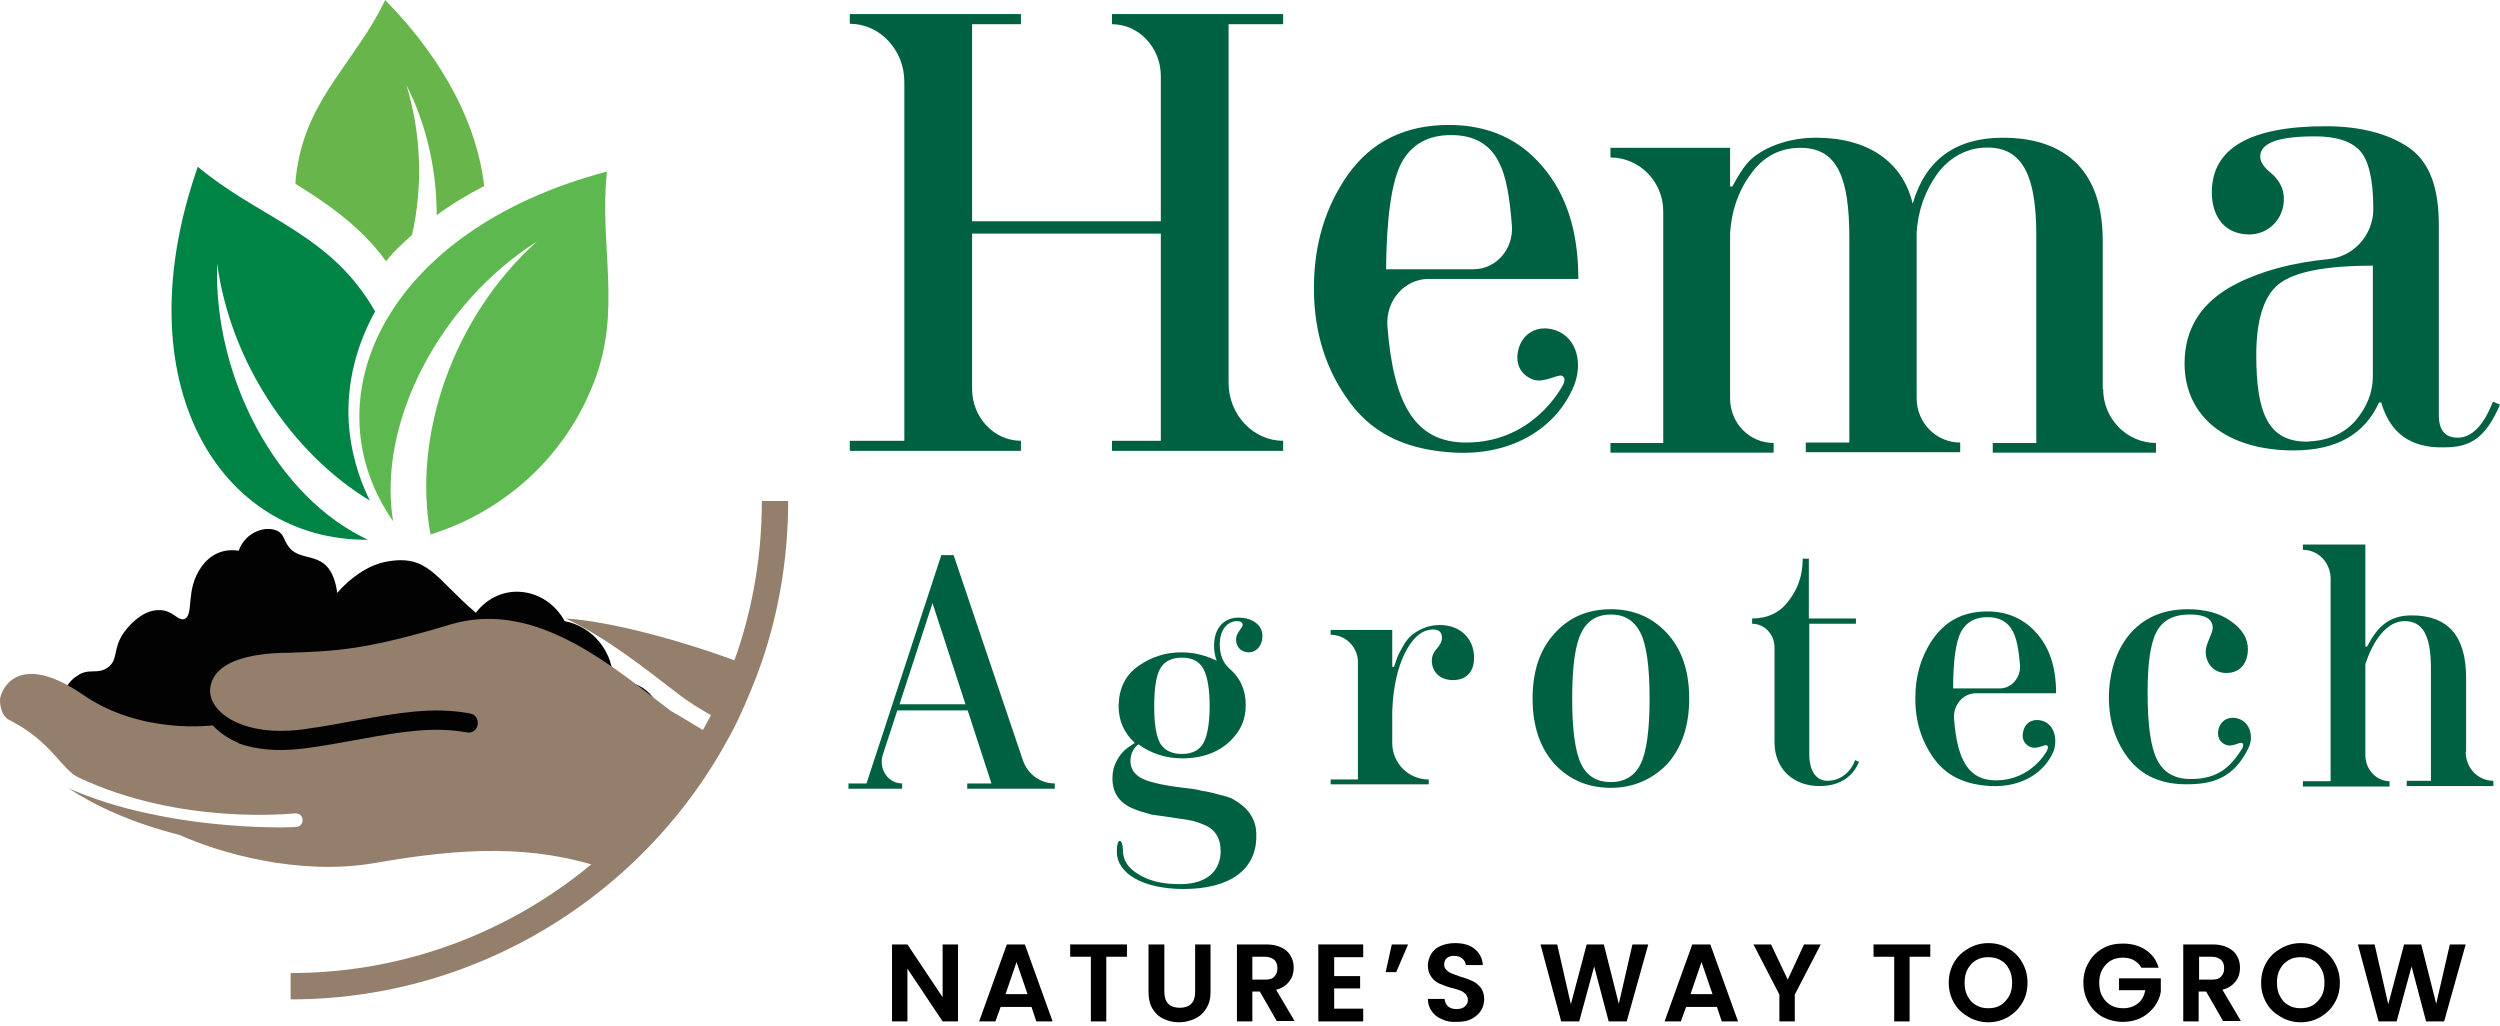 <svg width="190" height="78" viewBox="0 0 190 78" fill="none" xmlns="http://www.w3.org/2000/svg">
<path fill-rule="evenodd" clip-rule="evenodd" d="M40.811 18.355C33.456 23.002 28.641 32.128 29.878 39.617C23.425 30.356 29.243 17.485 46.128 13.039C45.526 18.722 47.298 23.57 45.125 29.086C42.985 34.636 38.404 38.848 32.72 40.62C31.316 33.064 34.492 24.004 40.811 18.355Z" fill="#5EB850"/>
<path fill-rule="evenodd" clip-rule="evenodd" d="M16.504 20.027C17.507 27.482 22.154 34.435 28.106 38.046C27.203 36.207 26.635 34.201 26.501 32.095C26.334 29.087 27.103 26.211 28.507 23.671C28.273 23.27 28.039 22.868 27.772 22.501C24.428 17.586 19.413 16.349 15.033 12.672C9.282 29.087 16.671 41.122 27.972 41.021C21.085 37.845 16.203 28.719 16.504 20.027Z" fill="#008446"/>
<path fill-rule="evenodd" clip-rule="evenodd" d="M30.881 6.452C32.452 9.528 33.188 13.005 33.188 16.348C34.325 15.512 35.562 14.777 36.799 14.141C36.297 9.695 33.923 4.747 29.276 0C27.103 4.547 23.492 7.355 22.622 12.537C22.555 13.005 22.455 13.473 22.455 13.974C23.157 14.409 23.893 14.877 24.561 15.345C26.434 16.649 28.039 18.053 29.343 19.858C29.677 19.423 30.012 19.056 30.413 18.688C30.714 18.387 31.015 18.12 31.316 17.852C32.151 14.141 32.018 10.13 30.881 6.452Z" fill="#68B64B"/>
<path d="M56.258 50.347C55.79 51.818 55.222 53.255 54.586 54.66C53.349 53.991 52.279 53.322 51.477 52.687C48.902 50.715 46.06 48.441 42.984 47.004C46.228 47.205 51.51 48.575 56.258 50.347Z" fill="#947E6C"/>
<path d="M8.212 50.714C9.014 50.112 8.546 49.31 9.416 48.073C9.482 47.973 10.653 46.301 12.157 46.368C13.194 46.402 13.528 47.237 14.03 47.037C14.765 46.702 14.063 44.83 15.3 43.092C16.036 42.056 17.039 41.688 18.142 41.855C18.644 40.417 20.215 39.916 21.084 40.351C21.686 40.651 21.519 41.186 22.154 41.788C23.191 42.758 25.164 41.755 25.632 45.064C26.501 44.028 27.905 42.958 29.343 42.691C32.553 42.089 33.054 43.928 36.164 46.569C38.036 44.128 41.48 44.596 42.918 47.204C45.091 47.639 46.663 49.578 46.596 51.851C49.572 51.316 51.477 54.826 49.438 57.099L6.34 57.367C3.798 55.562 4.3 52.352 5.838 51.383C6.741 50.714 7.409 51.316 8.212 50.714Z" fill="#020202"/>
<path d="M24.629 47.637C24.629 48.105 24.228 48.139 24.06 48.774C23.793 49.743 24.629 50.245 24.328 50.713C23.927 51.315 22.456 50.612 21.085 51.382C20.416 51.783 20.583 52.017 19.714 52.585C19.112 52.953 18.243 53.488 17.407 53.254C16.738 53.053 16.203 52.418 16.17 51.816C16.069 50.78 17.24 50.445 17.139 49.576C17.006 48.573 15.334 48.473 15.2 47.57C15.1 46.668 16.604 45.464 17.808 45.565C18.811 45.631 18.945 46.501 20.082 46.601C21.218 46.701 21.519 45.832 22.623 45.932C23.659 46.032 24.662 46.902 24.629 47.637Z" fill="#020202"/>
<path d="M20.851 42.524C22.188 42.491 23.325 43.628 22.255 45.099C21.854 45.633 21.118 45.934 20.617 45.901C19.981 45.834 20.082 45.266 19.246 44.898C18.477 44.564 18.042 44.865 17.608 44.53C17.073 44.096 17.106 43.059 17.608 42.792C18.009 42.558 18.544 42.959 18.845 42.725C19.146 42.491 18.644 41.956 18.978 41.555C19.547 40.753 21.319 41.388 20.851 42.524Z" fill="#020202"/>
<path d="M20.516 42.857C21.419 42.823 22.154 43.592 21.452 44.562C21.185 44.929 20.717 45.13 20.349 45.096C19.948 45.063 19.981 44.695 19.446 44.428C18.945 44.194 18.644 44.394 18.376 44.16C18.009 43.859 18.042 43.191 18.376 43.024C18.644 42.857 19.012 43.124 19.212 42.99C19.413 42.823 19.078 42.489 19.279 42.221C19.68 41.653 20.784 42.121 20.516 42.857Z" fill="#020202"/>
<path d="M28.407 50.246C28.641 50.948 27.839 51.45 28.173 51.918C28.374 52.219 28.775 52.085 29.143 52.453C29.744 53.054 29.51 53.89 28.842 54.191C28.374 54.392 28.106 54.124 27.538 54.325C27.07 54.492 27.137 54.76 26.668 54.893C26 55.127 25.298 54.826 25.197 54.76C24.796 54.592 24.863 54.459 24.294 54.091C23.726 53.723 23.626 53.824 23.325 53.589C22.823 53.155 22.623 52.386 22.991 51.918C23.325 51.517 24.963 51.283 25.298 50.948C25.599 50.648 25.398 50.447 25.665 50.046C25.933 49.645 26.602 49.243 27.27 49.344C27.805 49.411 28.24 49.812 28.407 50.246Z" fill="#020202"/>
<path d="M41.881 55.564C41.38 55.397 41.48 54.594 41.045 54.494C40.711 54.427 40.577 54.828 40.009 55.029C39.273 55.296 38.137 55.096 37.535 54.427C37.033 53.859 36.833 52.889 37.401 52.488C37.836 52.187 38.605 52.254 39.039 52.555C39.608 52.956 39.474 53.591 39.875 53.691C40.31 53.792 40.577 53.123 41.213 53.056C42.115 52.989 43.386 54.126 43.085 54.895C42.951 55.363 42.283 55.697 41.881 55.564Z" fill="#020202"/>
<path d="M13.996 52.987C14.464 53.255 14.531 54.224 13.996 54.792C12.893 56.063 9.616 54.993 9.75 54.157C9.817 53.823 10.419 53.823 10.586 53.388C10.72 52.954 10.218 52.686 10.352 52.352C10.553 51.784 12.124 51.55 12.458 51.951C12.726 52.252 12.157 52.786 12.425 53.021C12.726 53.288 13.495 52.72 13.996 52.987Z" fill="#020202"/>
<path d="M12.893 48.039C13.294 48.34 12.993 48.742 13.428 49.243C13.996 49.912 14.798 49.678 15.166 50.246C15.501 50.781 15.2 51.684 14.631 51.884C14.264 52.018 13.829 51.851 13.194 51.583C12.324 51.215 12.324 50.948 11.756 50.814C10.853 50.58 10.385 51.015 10.017 50.747C9.482 50.38 9.616 48.942 10.619 48.273C11.288 47.806 12.358 47.672 12.893 48.039Z" fill="#020202"/>
<path d="M33.623 44.833C34.024 45.602 33.222 48.277 33.69 49.112C34.225 50.048 35.295 49.848 35.83 50.817C36.866 52.723 34.258 53.893 32.821 52.99C32.319 52.69 32.486 52.322 31.951 52.054C30.915 51.553 29.31 53.124 29.109 50.282C29.076 49.614 29.276 49.547 29.143 49.213C28.808 48.444 27.538 48.678 26.836 47.875C26.301 47.207 26.368 46.104 26.936 45.736C27.538 45.368 28.407 45.936 28.842 45.535C29.276 45.167 28.574 44.432 29.009 43.864C29.644 42.995 32.821 43.295 33.623 44.833Z" fill="#020202"/>
<path d="M33.088 45.599C33.389 46.167 32.754 48.207 33.155 48.875C33.556 49.611 34.392 49.444 34.793 50.179C35.596 51.65 33.589 52.553 32.453 51.884C32.051 51.65 32.185 51.383 31.784 51.182C30.982 50.781 29.744 52.018 29.611 49.811C29.577 49.276 29.744 49.243 29.644 48.976C29.377 48.374 28.407 48.574 27.872 47.939C27.471 47.438 27.504 46.569 27.939 46.301C28.407 46 29.076 46.435 29.41 46.167C29.744 45.867 29.209 45.332 29.51 44.897C30.045 44.161 32.486 44.462 33.088 45.599Z" fill="#020202"/>
<path d="M40.276 47.47C40.911 48.105 40.744 48.707 41.379 48.941C41.981 49.142 42.349 48.64 43.252 48.807C46.194 49.276 44.389 52.652 42.182 53.087C41.413 53.254 40.243 53.154 39.674 52.552C39.206 52.05 39.541 51.649 39.039 51.215C38.571 50.813 38.069 51.014 37.167 50.68C36.899 50.579 35.729 50.178 35.428 49.342C34.793 47.604 38.069 45.331 40.276 47.47Z" fill="#020202"/>
<path d="M53.851 55.729C51.845 59.641 49.204 63.117 46.094 66.059C40.544 64.154 35.127 64.421 28.474 65.591C22.656 66.594 16.604 64.789 13.628 63.452C9.951 62.516 7.242 61.245 5.203 59.908C7.042 60.71 9.115 61.379 11.388 61.847C15.568 62.75 19.446 62.883 21.352 62.883C22.088 62.883 22.522 62.85 22.522 62.85C22.79 62.85 23.024 62.582 22.99 62.315C22.99 62.014 22.756 61.813 22.455 61.813C22.288 61.813 13.762 62.783 5.938 59.072C4.701 58.504 3.899 56.331 0.722 54.726C0.02 54.392 -0.047 53.289 0.02 53.021C0.321 51.784 1.926 49.778 6.339 52.821C10.753 55.863 16.169 55.127 16.169 55.127C17.072 56.097 18.142 56.465 18.142 56.465V56.498C19.346 56.933 21.018 57.167 23.258 56.866C24.695 56.665 26 56.431 27.27 56.197C30.413 55.629 32.887 55.194 35.462 55.662C35.796 55.729 36.13 55.562 36.264 55.228C36.431 54.76 36.164 54.291 35.729 54.225C32.921 53.69 30.179 54.191 27.036 54.76C25.799 54.994 24.495 55.228 23.057 55.428C20.349 55.796 17.975 55.294 16.704 54.057C16.203 53.556 15.935 52.988 15.969 52.419C16.036 51.216 17.072 49.745 21.519 49.611H21.954C25.565 49.477 27.738 49.411 34.191 47.472C40.176 45.666 45.559 49.812 50.274 53.489L50.976 54.024C51.812 54.492 52.748 55.094 53.851 55.729Z" fill="#947E6C"/>
<path d="M58.9 38.078C58.9 42.224 58.231 46.202 56.961 49.946C56.459 51.384 55.891 52.754 55.256 54.125C55.022 54.627 54.788 55.094 54.52 55.562C52.481 59.34 49.806 62.717 46.629 65.558C40.11 71.375 31.517 74.953 22.088 74.953" stroke="#947E6C" stroke-width="2" stroke-miterlimit="10"/>
<path d="M97.518 1.839H93.372V29.086C93.372 31.526 95.244 33.499 97.518 33.499V34.267H84.511V33.499H88.223V17.753H73.879V29.554C73.879 31.727 75.551 33.499 77.59 33.499V34.267H64.584V33.499H68.73V6.219C68.73 3.778 66.858 1.806 64.584 1.806V1.071H77.59V1.839H73.879V16.817H88.223V5.784C88.223 3.611 86.551 1.839 84.511 1.839V1.071H97.518V1.839Z" fill="#006042"/>
<path d="M118.248 25.108C117.111 24.707 115.874 25.108 115.439 26.412C115.071 27.616 115.573 28.518 116.543 28.853C117.345 29.12 118.348 28.451 118.683 28.552C118.983 28.652 118.95 28.986 118.716 29.387C118.616 29.521 116.476 33.633 111.427 33.633C107.649 33.633 105.91 30.892 105.442 24.774C105.308 22.835 106.746 21.197 108.585 21.197H115.038H117.646H119.953C119.953 17.586 119.05 14.778 117.245 12.672C115.473 10.566 113.099 9.496 110.123 9.496C106.78 9.496 104.238 10.767 102.466 13.24C100.728 15.714 99.858 18.556 99.858 21.899C99.858 25.309 100.795 28.217 102.667 30.691C104.539 33.165 107.214 34.235 110.625 34.402C114.904 34.603 118.281 32.563 119.619 29.321C120.287 27.649 119.886 25.71 118.248 25.108ZM106.512 12.371C107.281 10.967 108.518 10.265 110.29 10.265C112.029 10.265 113.266 10.967 113.935 12.371C114.436 13.307 114.737 14.912 114.904 17.152C115.038 18.924 113.701 20.462 111.995 20.462H105.342C105.375 16.483 105.776 13.775 106.512 12.371Z" fill="#006042"/>
<path d="M159.841 29.587C159.841 31.827 161.647 33.666 163.853 33.666V34.401H151.449V33.666H154.759V17.853C154.759 12.939 153.488 11 150.613 11.234C149.276 11.334 148.038 12.103 147.236 13.206C146.3 14.51 145.765 16.014 145.665 17.686V30.256C145.665 32.128 147.136 33.633 148.975 33.633V34.368H137.239V33.633H140.549V18.087C140.549 13.574 139.68 11.234 136.838 11.234C135.233 11.234 133.962 11.936 133.026 13.273C132.056 14.61 131.588 16.115 131.488 17.719V30.289C131.488 32.161 132.959 33.666 134.798 33.666V34.401H122.394V33.666H126.406V16.048C126.406 13.808 124.6 11.969 122.394 11.969V11.234H131.488V14.176H131.655C132.056 13.44 132.424 12.838 132.792 12.404C133.528 11.535 135.433 10.465 138.008 10.465C141.953 10.465 144.595 12.27 145.364 15.479C146.333 12.136 148.64 10.465 152.218 10.465C155.795 10.465 159.808 11.936 159.808 18.288V29.587H159.841Z" fill="#006042"/>
<path d="M180.972 30.588H180.805C179.702 33.029 177.529 34.232 174.319 34.232C169.27 34.232 166.027 31.692 166.027 27.613C166.027 24.939 167.331 22.899 169.972 21.562C171.878 20.593 174.219 19.957 176.994 19.69C178.899 19.489 180.371 17.851 180.371 15.879C180.371 13.605 180.003 12.134 179.334 11.432C178.665 10.73 177.562 10.363 175.924 10.363C173.149 10.363 171.778 10.864 171.778 11.9C171.778 12.302 172.045 12.703 172.547 13.104C173.383 13.806 173.717 14.642 173.516 15.712C173.249 16.982 172.146 17.851 170.875 17.818C169.17 17.784 168.1 16.581 168.1 14.608C168.1 11.265 171.009 9.594 176.76 9.594C179.401 9.594 181.507 10.162 183.045 11.198C184.617 12.268 185.352 14.207 185.352 17.116V31.558C185.352 32.728 185.854 33.263 186.79 33.263C187.86 33.263 188.763 32.327 189.465 30.521L190 30.756C188.897 33.296 187.76 33.998 185.754 33.998C183.179 34.065 181.641 32.895 180.972 30.588ZM179 31.992C179.903 30.923 180.337 29.82 180.337 28.582V20.191C176.726 20.191 174.352 20.659 173.182 21.596C172.079 22.465 171.477 24.27 171.477 26.978C171.477 31.458 172.413 33.564 175.322 33.564C176.893 33.497 178.097 32.995 179 31.992Z" fill="#006042"/>
<path d="M77.724 57.737C78.092 58.84 79.061 59.542 80.165 59.542V59.943H73.511V59.542H75.35L73.544 53.992H68.195L67.091 57.369C66.757 58.439 67.493 59.542 68.562 59.542V59.943H64.483V59.542H65.854L71.538 42.191H72.475L77.724 57.737ZM68.362 53.525H73.377L70.87 45.835L68.362 53.525Z" fill="#006042"/>
<path d="M93.94 48.576C93.94 48.108 94.442 47.706 94.442 47.506C94.442 47.305 94.308 47.205 94.007 47.205C93.305 47.205 92.703 47.84 92.703 48.977C92.703 49.746 92.937 50.347 93.405 50.782C94.275 51.517 94.676 52.454 94.676 53.59C94.676 54.493 94.408 55.262 93.873 55.897C92.87 57.167 91.366 57.635 89.861 57.635C88.591 57.635 87.487 57.268 86.518 56.566C86.116 56.867 85.916 57.334 85.916 57.836C85.916 58.404 86.183 58.806 86.685 59.106C87.186 59.407 88.29 59.675 89.962 59.875C90.597 59.942 91.065 60.009 91.366 60.109C91.7 60.143 92.101 60.243 92.603 60.377C93.138 60.511 93.539 60.611 93.773 60.778C94.676 61.279 95.545 62.149 95.478 63.586C95.478 66.06 93.506 67.564 89.962 67.564C86.785 67.564 84.879 66.328 84.879 64.756C84.879 63.519 85.347 63.753 85.347 64.656C85.347 65.391 85.749 65.993 86.551 66.461C87.353 66.963 88.39 67.197 89.66 67.197C91.867 67.197 92.77 66.06 92.77 64.689C92.77 63.753 92.402 63.118 91.667 62.75C90.998 62.45 90.496 62.316 89.627 62.215C88.758 62.082 88.089 61.981 87.554 61.915C87.053 61.781 86.551 61.647 86.016 61.413C85.013 60.945 84.545 60.21 84.545 59.14C84.545 58.672 84.645 58.237 84.846 57.869C85.247 57.1 85.615 56.867 86.25 56.465C85.414 55.696 85.013 54.76 85.013 53.624C85.046 52.32 85.515 51.317 86.518 50.615C87.521 49.913 88.591 49.578 89.794 49.578C90.764 49.578 91.633 49.813 92.469 50.214C92.335 49.879 92.269 49.478 92.269 49.077C92.269 47.706 93.037 46.938 94.141 46.938C95.044 46.938 95.946 47.406 95.946 48.342C95.946 49.01 95.545 49.578 94.876 49.578C94.275 49.545 93.94 49.144 93.94 48.576ZM89.828 57.301C90.63 57.301 91.165 57 91.466 56.465C91.767 55.897 91.934 54.928 91.934 53.657C91.934 52.353 91.767 51.417 91.466 50.849C91.165 50.281 90.63 49.98 89.828 49.98C89.025 49.98 88.457 50.281 88.156 50.849C87.855 51.417 87.721 52.353 87.721 53.657C87.721 54.961 87.855 55.897 88.156 56.465C88.457 57 89.025 57.301 89.828 57.301Z" fill="#006042"/>
<path d="M112.029 49.981C112.029 51.117 111.394 51.686 110.424 51.686C109.387 51.686 108.819 51.017 108.819 50.215C108.819 49.914 108.919 49.613 109.187 49.312C109.454 49.011 109.588 48.744 109.588 48.477C109.588 48.042 109.354 47.841 108.919 47.841C108.284 47.841 107.749 48.176 107.248 48.844C106.311 50.148 105.877 52.054 105.81 54.059V56.467C105.81 58.004 107.047 59.241 108.585 59.241V59.609H101.129V59.241H103.202V50.315C103.202 49.178 102.266 48.242 101.129 48.242V47.875H105.81V50.683H105.944L106.211 49.914C106.278 49.747 106.412 49.479 106.612 49.145C106.813 48.777 107.047 48.477 107.248 48.309C107.682 47.942 108.451 47.507 109.321 47.507C110.892 47.44 112.029 48.477 112.029 49.981Z" fill="#006042"/>
<path d="M122.427 59.874C120.688 59.874 119.284 59.272 118.147 58.069C117.044 56.831 116.476 55.193 116.476 53.087C116.476 50.981 117.044 49.343 118.147 48.139C119.251 46.903 120.688 46.301 122.427 46.301C124.132 46.301 125.57 46.903 126.707 48.139C127.81 49.343 128.379 50.981 128.379 53.087C128.379 55.193 127.81 56.831 126.707 58.069C125.57 59.239 124.132 59.874 122.427 59.874ZM122.427 59.439C123.464 59.439 124.233 58.971 124.667 58.102C125.135 57.199 125.369 55.494 125.369 53.087C125.369 50.68 125.135 48.975 124.667 48.073C124.199 47.17 123.464 46.702 122.427 46.702C121.391 46.702 120.622 47.17 120.187 48.073C119.719 48.975 119.485 50.647 119.485 53.087C119.485 55.494 119.719 57.199 120.187 58.102C120.622 59.005 121.391 59.439 122.427 59.439Z" fill="#006042"/>
<path d="M134.865 56.431V49.21C134.865 48.207 134.096 47.405 133.16 47.405V47.004C134.33 47.004 135.266 46.569 135.935 45.666C136.637 44.764 137.005 43.727 137.005 42.457H137.473V47.004H141.05V47.405H137.506V57.334C137.506 58.604 138.041 59.34 138.877 59.34C139.914 59.34 140.683 58.638 140.984 57.768L141.284 57.902C140.783 59.106 139.746 59.741 138.275 59.741C136.303 59.741 134.865 58.437 134.865 56.431Z" fill="#006042"/>
<path d="M155.26 54.793C154.658 54.593 153.99 54.793 153.789 55.495C153.588 56.13 153.856 56.632 154.391 56.799C154.826 56.933 155.361 56.598 155.528 56.632C155.695 56.699 155.661 56.866 155.561 57.066C155.528 57.133 154.357 59.306 151.683 59.306C149.677 59.306 148.74 57.869 148.506 54.593C148.439 53.556 149.208 52.687 150.178 52.687H153.622H155.026H156.263C156.263 50.781 155.795 49.277 154.826 48.174C153.889 47.071 152.619 46.469 151.047 46.469C149.275 46.469 147.938 47.137 146.968 48.475C146.032 49.778 145.564 51.316 145.564 53.088C145.564 54.893 146.065 56.431 147.069 57.768C148.072 59.072 149.476 59.641 151.315 59.741C153.588 59.841 155.394 58.771 156.096 57.033C156.364 56.13 156.13 55.094 155.26 54.793ZM149.041 48.007C149.442 47.271 150.111 46.903 151.047 46.903C151.984 46.903 152.619 47.271 152.987 48.007C153.254 48.508 153.421 49.344 153.522 50.547C153.588 51.483 152.886 52.319 151.984 52.319H148.439C148.439 50.213 148.64 48.776 149.041 48.007Z" fill="#006042"/>
<path d="M170.139 54.625C169.537 54.425 168.868 54.625 168.634 55.327C168.434 55.962 168.701 56.464 169.236 56.631C169.671 56.765 170.206 56.397 170.373 56.464C170.507 56.497 170.507 56.631 170.44 56.831C169.47 58.403 168.467 59.205 166.494 59.205C165.291 59.205 164.455 58.737 163.953 57.768C163.452 56.798 163.218 55.093 163.218 52.653C163.218 50.48 163.418 48.942 163.886 48.039C164.355 47.137 165.19 46.702 166.428 46.702C167.598 46.702 168.166 47.036 168.166 47.738C168.166 48.139 167.631 48.942 167.631 49.51C167.631 50.413 168.233 51.148 169.203 51.148C170.339 51.148 170.841 50.279 170.841 49.343C170.841 48.507 170.406 47.805 169.537 47.203C168.701 46.602 167.598 46.301 166.26 46.301C161.88 46.301 160.275 49.911 160.275 52.987C160.275 54.826 160.777 56.364 161.78 57.667C162.783 58.938 164.221 59.606 166.16 59.606C168.066 59.606 169.738 59.205 170.874 56.865C171.309 55.996 171.008 54.926 170.139 54.625Z" fill="#006042"/>
<path d="M187.392 57.133C187.392 58.37 188.328 59.339 189.498 59.339V59.74H182.911V59.339H184.75V50.781C184.75 48.207 184.081 47.204 182.744 47.204C181.44 47.204 180.37 48.608 179.768 50.48V57.4C179.768 58.47 180.604 59.373 181.607 59.373V59.774H175.021V59.373H177.127V43.994C177.127 42.757 176.191 41.788 175.021 41.788V41.387H179.768V49.143H179.902C180.671 47.638 181.574 46.769 183.279 46.769C186.054 46.769 187.425 48.34 187.425 51.516V57.133H187.392Z" fill="#006042"/>
<path d="M72.809 77.628H71.639L68.964 73.616V77.628H67.794V71.777H68.964L71.639 75.789V71.777H72.809V77.628Z" fill="black"/>
<path d="M78.393 76.525H76.052L75.651 77.628H74.414L76.52 71.777H77.891L79.998 77.628H78.761L78.393 76.525ZM78.092 75.555L77.256 73.115L76.42 75.555H78.092Z" fill="black"/>
<path d="M85.648 71.777V72.713H84.077V77.628H82.906V72.713H81.335V71.777H85.648Z" fill="black"/>
<path d="M88.491 71.777V75.388C88.491 75.789 88.591 76.09 88.792 76.29C88.992 76.491 89.293 76.591 89.661 76.591C90.029 76.591 90.33 76.491 90.53 76.29C90.731 76.09 90.831 75.789 90.831 75.388V71.777H92.001V75.388C92.001 75.889 91.901 76.29 91.667 76.658C91.433 77.026 91.166 77.26 90.798 77.427C90.43 77.594 90.029 77.695 89.594 77.695C89.159 77.695 88.758 77.594 88.424 77.427C88.056 77.26 87.789 76.993 87.588 76.658C87.387 76.324 87.287 75.889 87.287 75.388V71.777H88.491Z" fill="black"/>
<path d="M97.05 77.628L95.746 75.355H95.178V77.628H94.007V71.777H96.214C96.682 71.777 97.05 71.844 97.384 72.011C97.719 72.178 97.953 72.379 98.086 72.647C98.254 72.914 98.32 73.215 98.32 73.549C98.32 73.95 98.22 74.285 97.986 74.585C97.752 74.886 97.418 75.12 96.983 75.221L98.387 77.594H97.05V77.628ZM95.178 74.452H96.147C96.481 74.452 96.716 74.385 96.849 74.218C97.016 74.051 97.083 73.85 97.083 73.583C97.083 73.315 97.016 73.115 96.849 72.947C96.682 72.814 96.448 72.713 96.147 72.713H95.178V74.452Z" fill="black"/>
<path d="M101.397 72.713V74.184H103.369V75.12H101.397V76.658H103.603V77.628H100.193V71.777H103.603V72.747H101.397V72.713Z" fill="black"/>
<path d="M105.777 71.777H107.014L106.111 73.883H105.309L105.777 71.777Z" fill="black"/>
<path d="M109.588 77.459C109.254 77.326 108.987 77.125 108.819 76.858C108.619 76.59 108.519 76.289 108.519 75.921H109.789C109.823 76.156 109.889 76.356 110.057 76.49C110.224 76.624 110.424 76.69 110.692 76.69C110.959 76.69 111.193 76.624 111.327 76.49C111.494 76.356 111.561 76.189 111.561 75.988C111.561 75.821 111.494 75.688 111.394 75.554C111.294 75.454 111.16 75.353 110.993 75.286C110.826 75.219 110.625 75.153 110.324 75.086C109.956 74.986 109.622 74.852 109.388 74.751C109.154 74.651 108.953 74.484 108.786 74.25C108.619 74.016 108.519 73.749 108.519 73.381C108.519 73.046 108.619 72.746 108.786 72.478C108.953 72.211 109.187 72.01 109.522 71.876C109.856 71.743 110.19 71.676 110.592 71.676C111.193 71.676 111.695 71.809 112.063 72.11C112.43 72.411 112.665 72.812 112.698 73.347H111.394C111.394 73.147 111.294 72.98 111.127 72.846C110.959 72.712 110.759 72.645 110.491 72.645C110.257 72.645 110.09 72.712 109.956 72.812C109.823 72.946 109.756 73.113 109.756 73.314C109.756 73.481 109.823 73.615 109.923 73.715C110.023 73.815 110.157 73.916 110.324 73.983C110.491 74.049 110.692 74.116 110.959 74.216C111.327 74.317 111.661 74.451 111.896 74.551C112.13 74.651 112.33 74.818 112.531 75.052C112.698 75.286 112.798 75.554 112.798 75.921C112.798 76.222 112.731 76.523 112.564 76.791C112.397 77.058 112.163 77.259 111.862 77.426C111.561 77.593 111.193 77.66 110.759 77.66C110.291 77.693 109.923 77.626 109.588 77.459Z" fill="black"/>
<path d="M125.269 71.777L123.631 77.628H122.26L121.157 73.449L120.02 77.628H118.649L117.078 71.777H118.348L119.385 76.324L120.588 71.777H121.892L123.029 76.29L124.066 71.777H125.269Z" fill="black"/>
<path d="M130.486 76.525H128.145L127.744 77.628H126.507L128.613 71.777H129.984L132.091 77.628H130.853L130.486 76.525ZM130.151 75.555L129.315 73.115L128.48 75.555H130.151Z" fill="black"/>
<path d="M138.376 71.777L136.404 75.588V77.628H135.233V75.588L133.261 71.777H134.598L135.869 74.452L137.106 71.777H138.376Z" fill="black"/>
<path d="M146.702 71.777V72.713H145.13V77.628H143.96V72.713H142.389V71.777H146.702Z" fill="black"/>
<path d="M149.61 77.292C149.142 77.025 148.774 76.69 148.507 76.222C148.239 75.754 148.105 75.253 148.105 74.685C148.105 74.116 148.239 73.615 148.507 73.147C148.774 72.679 149.142 72.344 149.61 72.077C150.078 71.809 150.58 71.676 151.115 71.676C151.683 71.676 152.185 71.809 152.619 72.077C153.087 72.344 153.422 72.679 153.689 73.147C153.957 73.615 154.09 74.116 154.09 74.685C154.09 75.253 153.957 75.788 153.689 76.222C153.422 76.69 153.054 77.025 152.619 77.292C152.151 77.56 151.65 77.693 151.115 77.693C150.58 77.693 150.078 77.56 149.61 77.292ZM152.051 76.39C152.318 76.222 152.519 75.988 152.686 75.721C152.853 75.42 152.92 75.086 152.92 74.685C152.92 74.283 152.853 73.949 152.686 73.648C152.519 73.347 152.318 73.113 152.051 72.98C151.783 72.812 151.482 72.746 151.115 72.746C150.747 72.746 150.446 72.812 150.178 72.98C149.911 73.147 149.71 73.347 149.543 73.648C149.376 73.949 149.309 74.283 149.309 74.685C149.309 75.086 149.376 75.42 149.543 75.721C149.71 76.022 149.911 76.256 150.178 76.39C150.446 76.557 150.747 76.624 151.115 76.624C151.482 76.624 151.783 76.557 152.051 76.39Z" fill="black"/>
<path d="M162.75 73.55C162.617 73.316 162.416 73.115 162.182 72.981C161.948 72.848 161.68 72.781 161.346 72.781C161.012 72.781 160.677 72.848 160.41 73.015C160.142 73.182 159.942 73.382 159.775 73.683C159.607 73.984 159.541 74.319 159.541 74.686C159.541 75.088 159.607 75.422 159.775 75.723C159.942 76.023 160.142 76.224 160.41 76.391C160.677 76.558 161.012 76.625 161.38 76.625C161.814 76.625 162.182 76.492 162.483 76.258C162.784 76.023 162.951 75.689 163.051 75.255H161.045V74.352H164.222V75.388C164.155 75.79 163.987 76.157 163.72 76.525C163.453 76.859 163.118 77.16 162.717 77.361C162.316 77.561 161.848 77.662 161.346 77.662C160.778 77.662 160.276 77.528 159.808 77.294C159.34 77.026 159.006 76.692 158.738 76.224C158.471 75.756 158.337 75.255 158.337 74.686C158.337 74.118 158.471 73.583 158.738 73.148C159.006 72.68 159.34 72.346 159.808 72.079C160.276 71.811 160.778 71.711 161.346 71.711C162.015 71.711 162.583 71.878 163.051 72.179C163.553 72.513 163.887 72.948 164.054 73.55H162.75Z" fill="black"/>
<path d="M168.969 77.628L167.665 75.355H167.097V77.628H165.927V71.777H168.133C168.602 71.777 168.969 71.844 169.304 72.011C169.638 72.178 169.872 72.379 170.006 72.647C170.173 72.914 170.24 73.215 170.24 73.549C170.24 73.95 170.14 74.285 169.906 74.585C169.672 74.886 169.337 75.12 168.903 75.221L170.307 77.594H168.969V77.628ZM167.13 74.452H168.1C168.434 74.452 168.668 74.385 168.802 74.218C168.969 74.051 169.036 73.85 169.036 73.583C169.036 73.315 168.969 73.115 168.802 72.947C168.635 72.814 168.401 72.713 168.1 72.713H167.13V74.452Z" fill="black"/>
<path d="M173.349 77.292C172.881 77.025 172.513 76.69 172.246 76.222C171.978 75.754 171.845 75.253 171.845 74.685C171.845 74.116 171.978 73.615 172.246 73.147C172.513 72.679 172.881 72.344 173.349 72.077C173.817 71.809 174.319 71.676 174.854 71.676C175.422 71.676 175.924 71.809 176.359 72.077C176.827 72.344 177.161 72.679 177.428 73.147C177.696 73.615 177.83 74.116 177.83 74.685C177.83 75.253 177.696 75.788 177.428 76.222C177.161 76.69 176.793 77.025 176.359 77.292C175.89 77.56 175.389 77.693 174.854 77.693C174.319 77.693 173.817 77.56 173.349 77.292ZM175.79 76.39C176.058 76.222 176.258 75.988 176.425 75.721C176.593 75.42 176.659 75.086 176.659 74.685C176.659 74.283 176.593 73.949 176.425 73.648C176.258 73.347 176.058 73.113 175.79 72.98C175.523 72.812 175.222 72.746 174.854 72.746C174.486 72.746 174.185 72.812 173.918 72.98C173.65 73.147 173.45 73.347 173.282 73.648C173.115 73.949 173.048 74.283 173.048 74.685C173.048 75.086 173.115 75.42 173.282 75.721C173.45 76.022 173.65 76.256 173.918 76.39C174.185 76.557 174.486 76.624 174.854 76.624C175.222 76.624 175.523 76.557 175.79 76.39Z" fill="black"/>
<path d="M187.392 71.777L185.754 77.628H184.383L183.28 73.449L182.143 77.628H180.772L179.201 71.777H180.471L181.508 76.324L182.711 71.777H184.015L185.152 76.29L186.189 71.777H187.392Z" fill="black"/>
</svg>
